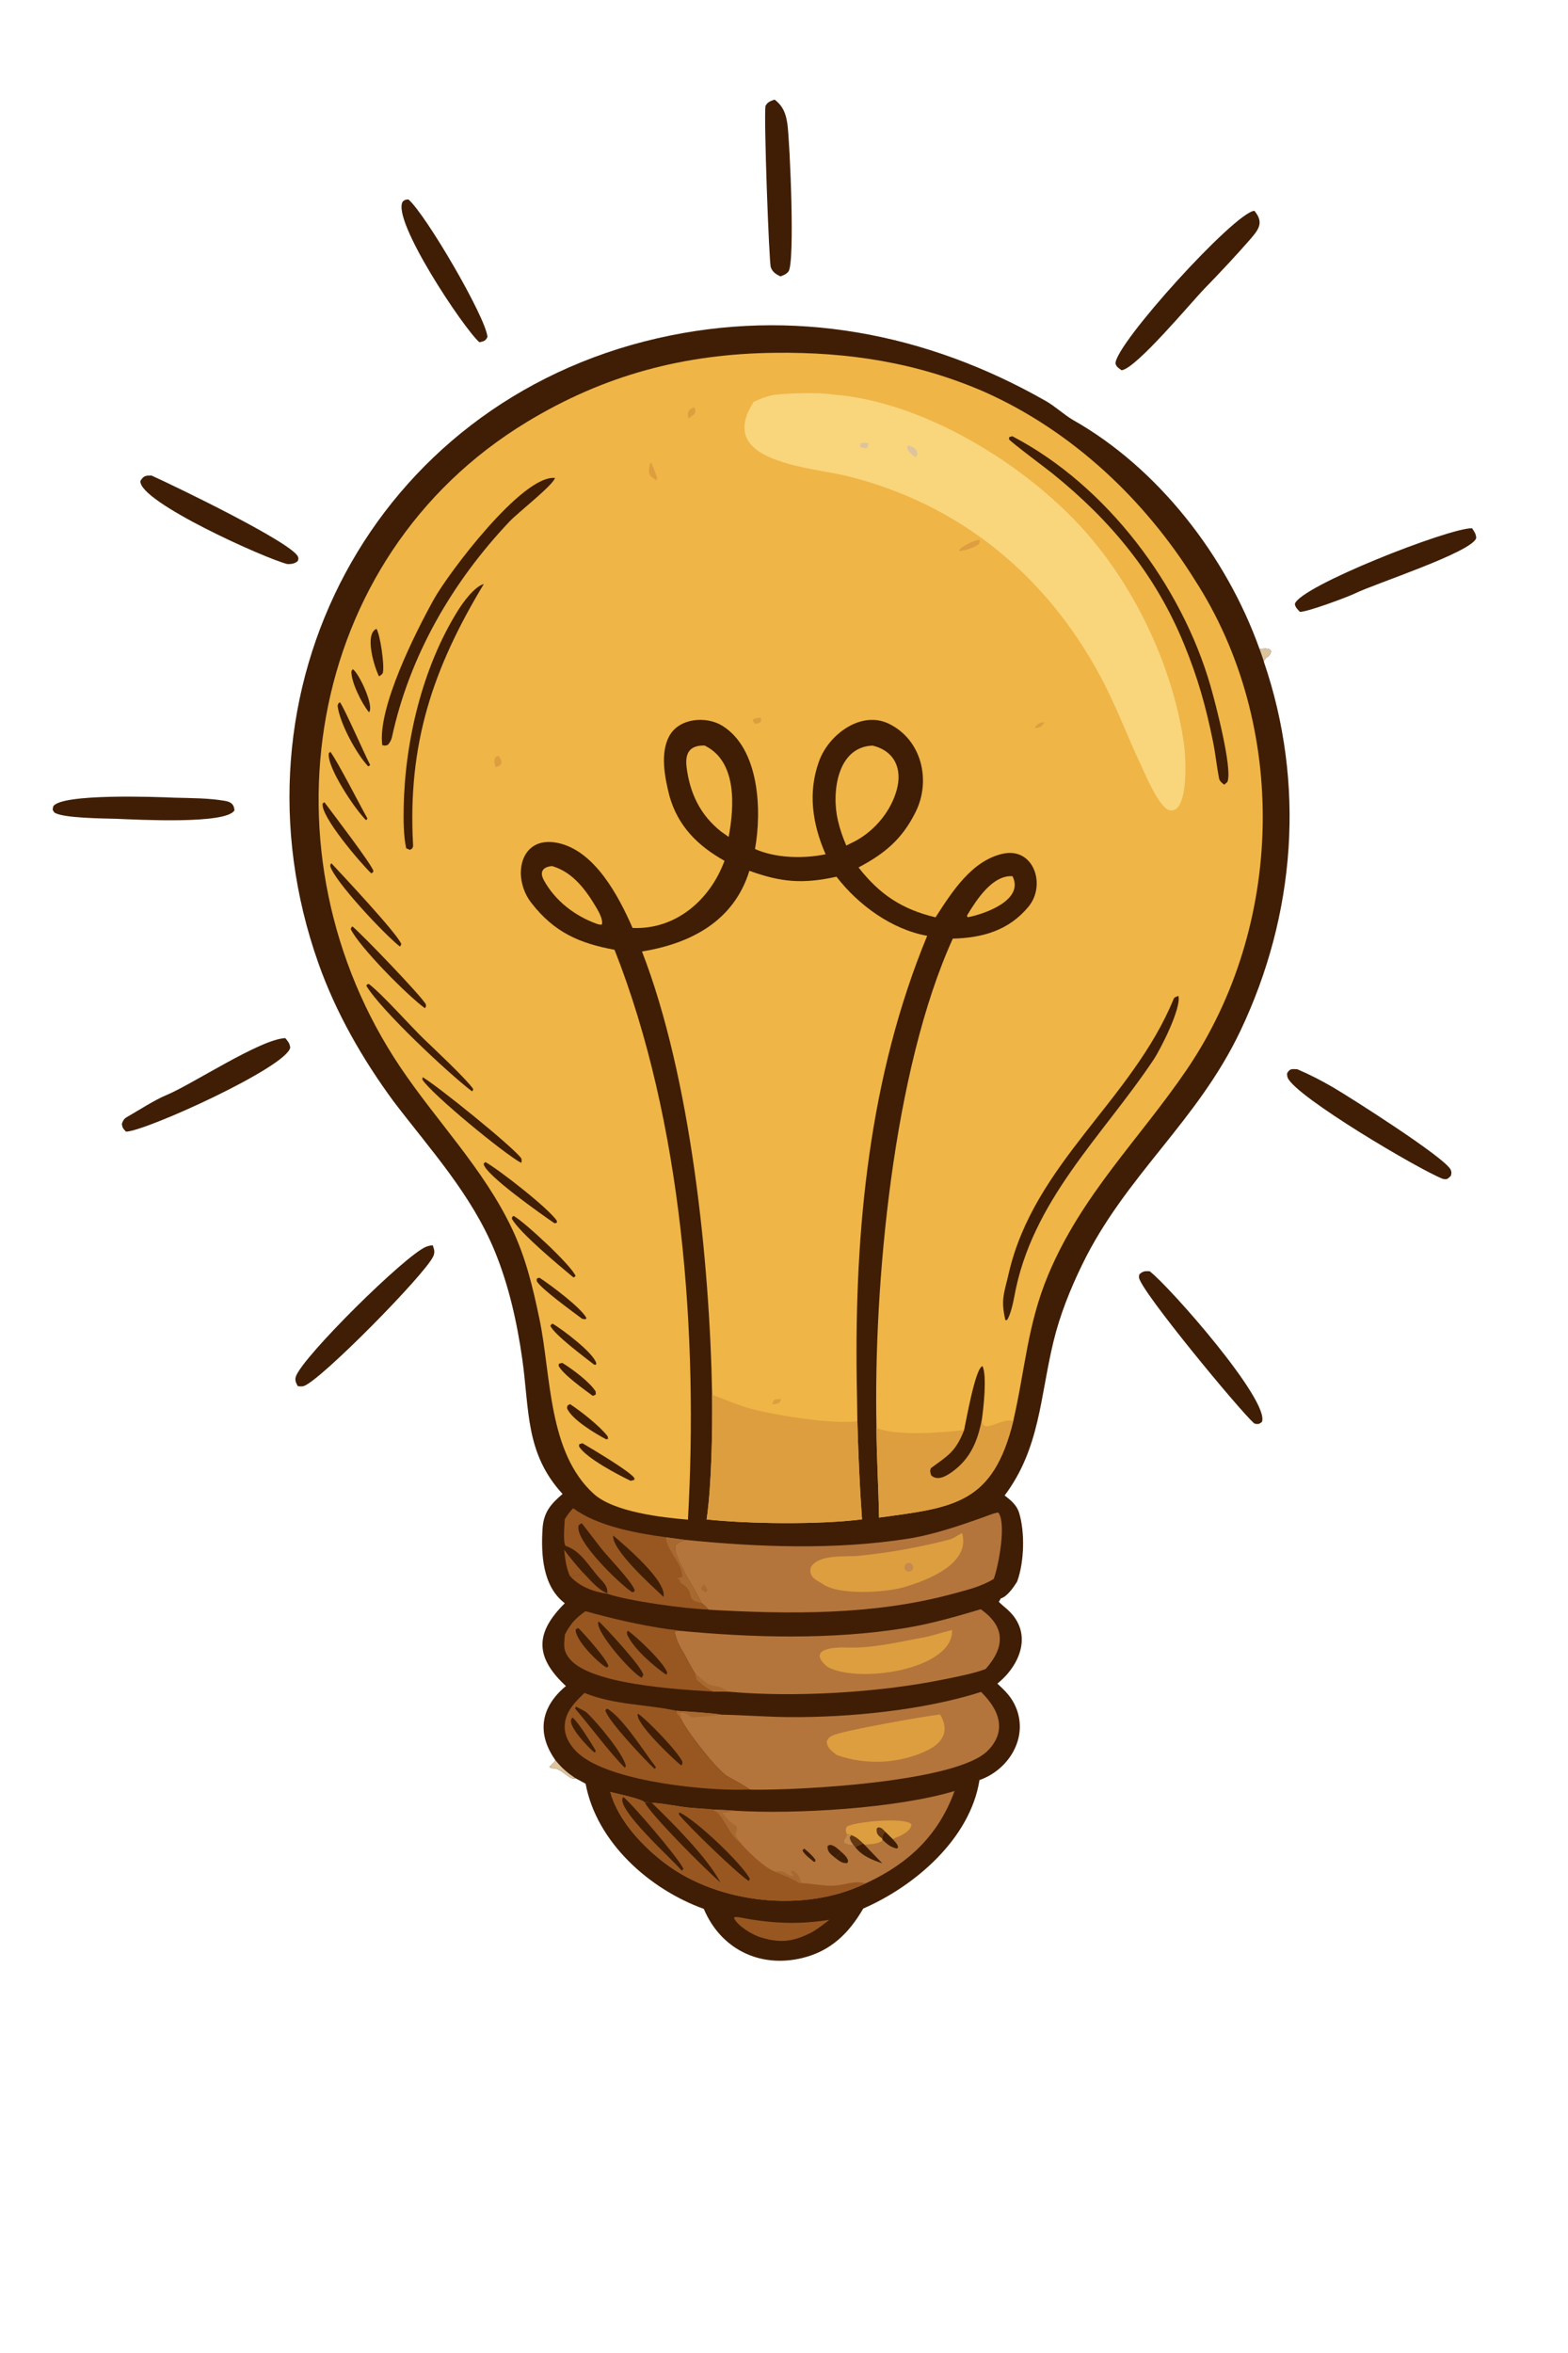<?xml version="1.0" encoding="UTF-8" standalone="no"?>
<svg
   width="462"
   height="693"
   viewBox="0 0 462 693"
   version="1.1"
   id="svg710"
   sodipodi:docname="ChatGPT Image Sep 17, 2025, 04_08_51 PM.svg"
   inkscape:version="1.4.2 (ebf0e940, 2025-05-08)"
   xmlns:inkscape="http://www.inkscape.org/namespaces/inkscape"
   xmlns:sodipodi="http://sodipodi.sourceforge.net/DTD/sodipodi-0.dtd"
   xmlns="http://www.w3.org/2000/svg"
   xmlns:svg="http://www.w3.org/2000/svg">
  <defs
     id="defs710" />
  <sodipodi:namedview
     id="namedview710"
     pagecolor="#ffffff"
     bordercolor="#000000"
     borderopacity="0.25"
     inkscape:showpageshadow="2"
     inkscape:pageopacity="0.0"
     inkscape:pagecheckerboard="0"
     inkscape:deskcolor="#d1d1d1"
     inkscape:zoom="1.6386723"
     inkscape:cx="180.93917"
     inkscape:cy="377.74484"
     inkscape:window-width="1424"
     inkscape:window-height="637"
     inkscape:window-x="0"
     inkscape:window-y="38"
     inkscape:window-maximized="0"
     inkscape:current-layer="svg710" />
  <path
     fill="#401E05"
     transform="matrix(-0.451 0 0 0.451 462 0)"
     d="M201.497 423.892C223.132 363.213 267.833 305.614 323.483 274.201C329.49 270.629 335.077 265.336 341.095 261.902C419.216 217.332 506.746 200.737 594.807 220.884C780.55 263.379 879.181 451.652 816.353 629.092C804.909 661.411 787.705 691.379 767.406 719.057C743.322 750.697 716.411 779.89 701.099 817.214C692 839.394 686.61 863.525 683.224 887.239C678.43 920.806 681.372 948.914 656.852 975.623C664.595 982.178 669.273 987.624 669.942 998.285C670.997 1015.09 669.913 1035.95 655.406 1046.97C674.018 1065.47 675.6 1081.08 655.704 1100.08L654.67 1101.05C670.953 1114.49 674.101 1131.65 661.601 1149.37C662.743 1151.48 663.698 1152.24 665.539 1153.78C664.675 1154.54 664.102 1154.89 662.922 1154.79C657.865 1154.37 651.402 1163.44 648.521 1161.22C646.424 1162.26 643.901 1163.7 641.805 1164.84C634.638 1203.13 600.049 1233.79 564.603 1246.55C553.613 1272.63 528.245 1285.44 500.241 1278.64C481.719 1274.15 469.813 1262.55 460.427 1246.35C426.505 1231.61 390.534 1200.68 384.484 1162.45C365.403 1155.76 352.532 1134.94 360.555 1115.25C363.38 1108.31 367.501 1104.4 372.793 1099.44C357.882 1087.49 349.107 1066.44 366.262 1051.03C368.093 1049.39 370.166 1047.83 371.838 1046.03L370.447 1043.72C366.164 1042.38 361.972 1036.1 359.758 1032.49C355.3 1020.01 354.669 1000.87 358.573 988.007C360.159 982.786 363.877 979.838 368.036 976.592C345.018 945.865 344.911 912.509 336.268 876.574C332.007 858.858 325.292 842.108 317.341 825.763C289.005 767.512 242.278 732.598 214.052 673.25C177.846 597.122 171.427 511.734 198.751 431.968C196.54 427.547 195.648 430.443 193.91 425.453L194.567 424.262C197.203 423.114 198.617 423.563 201.497 423.892Z"
     id="path9" />
  <path
     fill="#DBC49E"
     transform="matrix(-0.451 0 0 0.451 462 0)"
     d="M648.521 1161.22C654.052 1157.4 657.389 1154.58 661.601 1149.37C662.743 1151.48 663.698 1152.24 665.539 1153.78C664.675 1154.54 664.102 1154.89 662.922 1154.79C657.865 1154.37 651.402 1163.44 648.521 1161.22Z"
     id="path10" />
  <path
     fill="#401E05"
     transform="matrix(-0.451 0 0 0.451 462 0)"
     d="M359.758 1032.49C362.523 1031.94 363.633 1031.44 366.229 1032.47C367.55 1035.12 365.627 1036.24 365.978 1037.01C366.736 1038.68 369.927 1041.95 370.447 1043.72C366.164 1042.38 361.972 1036.1 359.758 1032.49Z"
     id="path11" />
  <path
     fill="#DBC49E"
     transform="matrix(-0.451 0 0 0.451 462 0)"
     d="M198.751 431.968C196.54 427.547 195.648 430.443 193.91 425.453L194.567 424.262C197.203 423.114 198.617 423.563 201.497 423.892C201 425.324 198.982 430.813 198.751 431.968Z"
     id="path12" />
  <path
     fill="#EFB546"
     transform="matrix(-0.451 0 0 0.451 462 0)"
     d="M362.39 927.844C354.546 893.767 353.15 864.891 339.548 832.439C317.557 779.973 280.046 744.004 249.079 698.52C185.38 604.958 182.194 473.808 243.958 378.478C276.69 325.991 324.16 281.403 381.02 256.011C425.408 236.669 470.117 229.861 517.933 230.388C577.549 231.046 629.608 244.918 680.195 275.584C826.612 364.34 855.902 558.36 762.935 696.789C738.93 732.534 708.489 763.243 689.96 802.233C680.788 821.551 676.276 840.662 671.926 861.537C664.214 898.546 666.465 948.503 636.374 975.638C623.381 987.354 592.053 990.999 574.947 992.387C568.176 872.199 578.399 733.002 622.904 620.245C645.981 615.955 662.24 608.912 677.259 589.613C690.251 572.92 684.869 545.397 660.151 550.432C635.754 555.401 620.117 585.425 611.121 605.993C582.904 607.228 560.435 587.678 551.074 562.126C568.496 552.368 581.562 539.471 587.069 519.665C590.074 507.763 593.288 491.731 587.071 480.536C580.59 468.866 563.01 467.427 552.471 473.965C528.246 488.993 526.598 529.241 531.134 554.441C517.504 560.471 499.528 560.856 485.01 557.874C493.644 538.154 496.77 517.379 489.195 496.838C482.82 479.547 461.776 463.826 443.663 472.637C422.201 483.077 415.99 509.708 426.204 530.261C435.14 548.242 446.645 557.548 463.497 566.472C449.853 584.004 435.041 593.874 413.179 599.047C402.642 582.714 389.689 562.138 369.405 557.552C349.081 552.956 340.718 577.85 352.461 592.087C365.343 607.706 382.645 612.465 401.918 612.959C440.895 698.673 453.788 839.205 451.777 932.489C451.706 952.111 450.398 971.442 450.124 991.022C400.866 984.424 375.648 982.066 362.39 927.844Z"
     id="path13" />
  <path
     fill="#DD9E40"
     transform="matrix(-0.451 0 0 0.451 462 0)"
     d="M382.866 926.543C381.814 919.055 379.552 898.528 382.494 892.155C387.121 893.017 393.153 927.642 394.523 933.909C409.056 935.499 438.483 938.05 451.777 932.489C451.706 952.111 450.398 971.442 450.124 991.022C400.866 984.424 375.648 982.066 362.39 927.844C371.302 925.769 382.942 937.789 382.866 926.543Z"
     id="path14" />
  <path
     fill="#401E05"
     transform="matrix(-0.451 0 0 0.451 462 0)"
     d="M382.866 926.543C381.814 919.055 379.552 898.528 382.494 892.155C387.121 893.017 393.153 927.642 394.523 933.909C400.096 948.152 404.944 950.43 416.287 958.804C416.969 960.793 416.652 961.239 416.075 963.385C412.001 967.367 406.307 964.028 402.294 961.139C390.215 952.441 385.531 940.701 382.866 926.543Z"
     id="path15" />
  <path
     fill="#F9D57C"
     transform="matrix(-0.451 0 0 0.451 462 0)"
     d="M481.223 257.554C486.704 256.184 513.917 256.625 520.616 258.215C524.687 259.18 528.231 260.623 532.046 262.456C557.614 302.208 494.753 304.897 470.248 311.052C397.164 329.409 340.741 375.8 305.346 442.021C295.082 461.224 288.082 480.431 278.943 499.804C275.704 506.936 266.606 528.379 259.88 529.236C247.307 530.837 249.909 492.982 250.788 486.563C257.585 436.96 281.931 385.034 315.013 347.52C353.968 303.347 421.695 261.627 481.223 257.554Z"
     id="path16" />
  <path
     fill="#DBC49E"
     transform="matrix(-0.451 0 0 0.451 462 0)"
     d="M431.171 290.918C431.83 292.484 431.63 291.643 431.38 293.604C429.503 296.259 428.649 296.802 426.161 298.725C424.757 296.279 425.005 296.369 425.745 293.943C427.72 291.805 428.335 291.739 431.171 290.918Z"
     id="path17" />
  <path
     fill="#DBC49E"
     transform="matrix(-0.451 0 0 0.451 462 0)"
     d="M457.13 289.415C459.402 289.161 460.491 288.742 462.299 289.873L462.446 291.887C461.175 292.364 460.01 292.535 458.683 292.792L457.397 291.77L457.13 289.415Z"
     id="path18" />
  <path
     fill="#401E05"
     transform="matrix(-0.451 0 0 0.451 462 0)"
     d="M363.035 284.877L365.001 285.4L365.238 286.811C364.167 288.586 340.805 305.975 336.823 309.187C298.618 340.006 269.554 375.032 250.829 420.677C241.862 442.533 236.589 461.287 231.899 484.384C230.321 492.158 229.483 500.473 227.988 508.285C227.645 510.079 226.024 511.366 224.59 512.45L222.507 510.621C219.01 502.04 230.436 458.834 233.458 448.298C252.338 382.462 301.306 317.053 363.035 284.877Z"
     id="path19" />
  <path
     fill="#401E05"
     transform="matrix(-0.451 0 0 0.451 462 0)"
     d="M254.504 650.397C255.494 650.758 257.126 651.107 257.579 652.21C284.801 718.637 348.797 759.525 365.408 831.709C368.306 844.306 370.736 848.653 367.563 862.088L366.526 862.05C364.271 858.967 362.464 850.752 361.782 846.97C350.466 784.139 304.575 742.605 270.817 692.114C266.138 685.116 252.552 658.353 254.504 650.397Z"
     id="path20" />
  <path
     fill="#401E05"
     transform="matrix(-0.451 0 0 0.451 462 0)"
     d="M661.782 312.135C682.947 309.83 731.521 374.316 741.095 391.613C752.85 412.851 777.841 462.225 774.657 486.575C772.777 487.091 772.804 486.979 771.016 486.424C769.809 485.21 768.715 483.198 768.36 481.556C756.819 428.098 728.809 379.913 691.362 340.403C686.081 334.832 663.303 317.078 661.782 312.135Z"
     id="path21" />
  <path
     fill="#401E05"
     transform="matrix(-0.451 0 0 0.451 462 0)"
     d="M708.316 381.38C714.536 383.138 721.918 393.401 725.347 398.903C748.425 435.938 759.883 484.086 760.661 527.432C760.813 535.942 760.776 545.694 759.05 553.872C758.226 554.377 757.405 554.626 756.495 554.975C755.079 554.264 754.429 553.575 754.53 551.721C758.144 485.844 741.694 436.788 708.316 381.38Z"
     id="path22" />
  <path
     fill="#401E05"
     transform="matrix(-0.451 0 0 0.451 462 0)"
     d="M783.465 642.531L784.667 642.952L785.03 643.778C775.678 659.527 731.88 700.548 716.235 712.531L715.473 712.299L715.286 711.092C719.385 704.982 740.733 684.932 747.135 678.815C756.053 670.292 774.615 649.194 783.465 642.531Z"
     id="path23" />
  <path
     fill="#401E05"
     transform="matrix(-0.451 0 0 0.451 462 0)"
     d="M748.292 703.438L748.465 704.997C742.434 714.53 694.512 753.869 683.889 759.396C683.436 758.104 683.604 757.916 683.771 756.523C688.878 749.136 739.596 708.303 748.292 703.438Z"
     id="path24" />
  <path
     fill="#401E05"
     transform="matrix(-0.451 0 0 0.451 462 0)"
     d="M794.101 605.009C795.095 605.739 794.655 605.386 795.261 606.71C789.788 618.282 757.75 650.557 746.814 658.362C745.837 657.101 746.215 657.816 746.118 655.974C748.697 650.801 787.477 610.584 794.101 605.009Z"
     id="path25" />
  <path
     fill="#401E05"
     transform="matrix(-0.451 0 0 0.451 462 0)"
     d="M807.862 563.773C808.661 564.509 808.314 564.185 808.708 565.442C805.88 575.574 772.569 610.907 763.128 618.117C762.624 617.642 762.546 617.223 762.22 616.523C764.548 609.938 800.592 571.584 807.862 563.773Z"
     id="path26" />
  <path
     fill="#401E05"
     transform="matrix(-0.451 0 0 0.451 462 0)"
     d="M707.342 758.84L708.402 759.963C708.087 766.81 669.18 794.028 662.105 798.86L660.569 798.496L660.595 797.235C665.587 789.39 698.564 763.651 707.342 758.84Z"
     id="path27" />
  <path
     fill="#401E05"
     transform="matrix(-0.451 0 0 0.451 462 0)"
     d="M688.794 794.05L689.678 794.538L689.996 795.922C684.329 805.609 659.317 826.226 649.777 834.193C649.044 833.983 649.017 833.815 648.359 833.294C650.884 826.476 681.951 797.768 688.794 794.05Z"
     id="path28" />
  <path
     fill="#401E05"
     transform="matrix(-0.451 0 0 0.451 462 0)"
     d="M812.408 523.926L813.536 524.571C815.592 532.561 788.202 564.34 781.9 570.28C780.63 569.78 781.184 570.156 780.407 568.911C780.932 565.218 807.908 530.031 812.408 523.926Z"
     id="path29" />
  <path
     fill="#401E05"
     transform="matrix(-0.451 0 0 0.451 462 0)"
     d="M643.843 942.489L646.017 943.149L646.047 944.699C641.311 952.225 620.633 963.093 612.408 967.008C611.867 966.954 610.574 966.548 609.983 966.382L609.886 965.307C612.781 960.808 637.757 946.131 643.843 942.489Z"
     id="path30" />
  <path
     fill="#401E05"
     transform="matrix(-0.451 0 0 0.451 462 0)"
     d="M808.54 490.972L809.604 491.951C810.828 501.171 792.345 528.648 785.342 535.51C784.56 535.237 784.937 535.435 784.375 534.442C789.875 524.634 803.499 497.847 808.54 490.972Z"
     id="path31" />
  <path
     fill="#401E05"
     transform="matrix(-0.451 0 0 0.451 462 0)"
     d="M802.282 458.587C803.729 459.65 803.144 458.974 803.849 460.858C802.529 471.967 791.686 492.19 783.858 500.431C782.969 500.168 783.356 500.288 782.583 499.515C786.575 491.714 799.38 462.533 802.282 458.587Z"
     id="path32" />
  <path
     fill="#401E05"
     transform="matrix(-0.451 0 0 0.451 462 0)"
     d="M671.787 834.497C673.024 834.468 672.551 834.454 673.786 835.11L673.67 836.758C670.416 842.073 649.989 856.726 644.079 861.218C643.734 861.341 642.307 861.482 641.852 861.538L641.263 860.724C644.603 854.044 665.209 838.758 671.787 834.497Z"
     id="path33" />
  <path
     fill="#401E05"
     transform="matrix(-0.451 0 0 0.451 462 0)"
     d="M651.99 916.932L653.603 917.851L653.986 919.464C651.248 926.772 635.5 936.17 628.452 939.887L627.105 939.676L627.392 938C632.377 931.367 644.954 921.531 651.99 916.932Z"
     id="path34" />
  <path
     fill="#401E05"
     transform="matrix(-0.451 0 0 0.451 462 0)"
     d="M778.414 410.624C786.51 414.042 779.794 435.949 776.736 441.726C775.597 440.825 774.432 440.284 774.209 439.088C773.229 433.832 775.918 414.997 778.414 410.624Z"
     id="path35" />
  <path
     fill="#401E05"
     transform="matrix(-0.451 0 0 0.451 462 0)"
     d="M663.287 864.425C664.508 864.962 663.938 864.622 664.83 865.79C662.431 871.472 642.3 886.442 636.328 891.095L635.101 891.306L634.83 890.257C636.634 883.372 656.893 868.258 663.287 864.425Z"
     id="path36" />
  <path
     fill="#401E05"
     transform="matrix(-0.451 0 0 0.451 462 0)"
     d="M657.124 889.983L659.303 890.609L659.418 892.008C656.405 897.66 642.962 907.229 637.304 911.425C635.846 911.336 636.539 911.433 635.111 910.519L635.259 908.693C638.788 902.686 651.005 893.629 657.124 889.983Z"
     id="path37" />
  <path
     fill="#401E05"
     transform="matrix(-0.451 0 0 0.451 462 0)"
     d="M793.871 436.966L794.801 438.268C795.155 445.259 787.881 459.735 783.325 465.142C779.748 461.4 789.527 440.166 793.871 436.966Z"
     id="path38" />
  <path
     fill="#DD9E40"
     transform="matrix(-0.451 0 0 0.451 462 0)"
     d="M384.336 352.528C387.693 352.646 396.889 356.81 397.974 359.849C394.569 359.763 387.657 357.605 385.113 355.37C384.314 354.668 384.521 353.936 384.336 352.528Z"
     id="path39" />
  <path
     fill="#DD9E40"
     transform="matrix(-0.451 0 0 0.451 462 0)"
     d="M598.923 302.076L599.715 302.895C601.205 308.963 600.571 310.595 595.743 313.655L594.939 312.392C596.155 308.945 597.515 305.449 598.923 302.076Z"
     id="path40" />
  <path
     fill="#DD9E40"
     transform="matrix(-0.451 0 0 0.451 462 0)"
     d="M698.615 493.624C700.651 494.201 699.797 493.676 701.222 495.321C701.689 497.926 701.344 498.431 700.563 501.071C697.727 499.895 698.263 500.59 696.763 498.407C696.726 496.22 697.404 495.584 698.615 493.624Z"
     id="path41" />
  <path
     fill="#DD9E40"
     transform="matrix(-0.451 0 0 0.451 462 0)"
     d="M570.743 266.071C572.195 266.277 573.053 267.112 574.263 267.989C575.389 270.799 575.082 269.74 574.612 273.302C571.318 270.744 568.903 270.076 570.743 266.071Z"
     id="path42" />
  <path
     fill="#DD9E40"
     transform="matrix(-0.451 0 0 0.451 462 0)"
     d="M527.314 468.66C529.486 468.773 529.844 468.858 531.954 469.439L532.529 470.539L531.419 472.686C528.248 472.199 528.813 472.793 527.082 470.915L527.314 468.66Z"
     id="path43" />
  <path
     fill="#DD9E40"
     transform="matrix(-0.451 0 0 0.451 462 0)"
     d="M341.656 471.564C345.245 472.076 346.424 472.319 348.452 475.401C344.55 475.361 344.062 474.258 341.656 471.564Z"
     id="path44" />
  <path
     fill="#EFB546"
     transform="matrix(-0.451 0 0 0.451 462 0)"
     d="M534.811 568.653C544.994 601.701 573.279 616.168 604.969 621.359C573.102 703.445 560.725 823.733 559.16 910.794C558.905 933.655 559.43 969.601 562.737 992.235C534.942 995.227 488.826 995.706 461.218 992.187C462.786 970.734 463.661 949.602 464.272 928.104C464.318 919.113 464.561 910.12 464.689 901.129C466.088 802.879 456.537 702.837 418.645 611.114C441.814 606.975 463.736 590.95 477.895 572.522C499.893 577.326 513.876 576.224 534.811 568.653Z"
     id="path45" />
  <path
     fill="#DD9E40"
     transform="matrix(-0.451 0 0 0.451 462 0)"
     d="M464.272 928.104C480.744 930.343 519.406 924.022 535.582 919.497C540.737 918.055 553.593 912.955 559.16 910.794C558.905 933.655 559.43 969.601 562.737 992.235C534.942 995.227 488.826 995.706 461.218 992.187C462.786 970.734 463.661 949.602 464.272 928.104Z"
     id="path46" />
  <path
     fill="#DD9E40"
     transform="matrix(-0.451 0 0 0.451 462 0)"
     d="M514.061 913.571L517.74 913.837C519.715 915.352 519.139 914.499 519.704 917.131C516.64 916.613 514.788 916.736 514.061 913.571Z"
     id="path47" />
  <path
     fill="#B3753B"
     transform="matrix(-0.451 0 0 0.451 462 0)"
     d="M400.776 1169.6C438.622 1180.98 504.767 1184.9 544.391 1182.47C548.952 1182.07 554.186 1181.93 558.812 1181.69C560.825 1181.33 571.851 1180.73 575.131 1180.36C581.309 1179.67 593.092 1177.34 598.495 1177.34L603.131 1177.03C605.817 1174.4 620.867 1171.54 625.692 1170.18C620.705 1188.61 604.654 1205.74 589.664 1217C554.55 1243.38 498.622 1249.28 458.869 1229.91L457.749 1229.39C430.534 1216.66 411.097 1198.19 400.776 1169.6Z"
     id="path48" />
  <path
     fill="#985721"
     transform="matrix(-0.451 0 0 0.451 462 0)"
     d="M603.131 1177.03C605.817 1174.4 620.867 1171.54 625.692 1170.18C620.705 1188.61 604.654 1205.74 589.664 1217C554.55 1243.38 498.622 1249.28 458.869 1229.91C466.313 1227.86 472.313 1230.95 479.325 1231.39C485.841 1231.8 493.94 1230.01 500.315 1229.73L500.828 1229.71L502.077 1229.69C505.609 1227.18 513.6 1224.09 517.86 1222.31C524.456 1220.19 536.465 1208.63 541.03 1202.99C548.893 1197.12 551.377 1184.69 558.812 1181.69C560.825 1181.33 571.851 1180.73 575.131 1180.36C581.309 1179.67 593.092 1177.34 598.495 1177.34L603.131 1177.03Z"
     id="path49" />
  <path
     fill="#401E05"
     transform="matrix(-0.451 0 0 0.451 462 0)"
     d="M598.495 1177.34L603.131 1177.03C599.3 1185.12 562.658 1221.75 553.707 1229.3C562.368 1212.99 584.807 1190.66 598.495 1177.34Z"
     id="path50" />
  <path
     fill="#401E05"
     transform="matrix(-0.451 0 0 0.451 462 0)"
     d="M580.534 1183.53L580.973 1184.79C575.331 1192.05 542.512 1223.79 535.241 1228.31L534.455 1226.96C540.022 1216.76 569.184 1188.91 580.534 1183.53Z"
     id="path51" />
  <path
     fill="#401E05"
     transform="matrix(-0.451 0 0 0.451 462 0)"
     d="M617.179 1173.53C623.465 1180.13 584.373 1214.95 578.966 1221.63C578.45 1221.07 577.795 1220.65 578.036 1220.15C581.756 1212.47 612.557 1176.69 617.179 1173.53Z"
     id="path52" />
  <path
     fill="#A86931"
     transform="matrix(-0.451 0 0 0.451 462 0)"
     d="M544.391 1182.47C548.952 1182.07 554.186 1181.93 558.812 1181.69C551.377 1184.69 548.893 1197.12 541.03 1202.99C542.252 1200.61 543.193 1200.76 543.822 1197.6C543.143 1195.39 542.527 1194.38 543.277 1192.35C547.572 1190.01 549.664 1187.47 552.541 1183.64C550.587 1184.18 546.517 1182.96 544.391 1182.47Z"
     id="path53" />
  <path
     fill="#A86931"
     transform="matrix(-0.451 0 0 0.451 462 0)"
     d="M500.828 1229.71C502.028 1225.56 502.576 1224.19 506.072 1221.66L507.166 1221.88L507.714 1222.76L505.948 1224.35L506.394 1225.2C511.133 1224.93 510.881 1220.58 517.86 1222.31C513.6 1224.09 505.609 1227.18 502.077 1229.69L500.828 1229.71Z"
     id="path54" />
  <path
     fill="#DD9E40"
     transform="matrix(-0.451 0 0 0.451 462 0)"
     d="M441.196 1200.95C436.824 1199.02 429.531 1196.69 428.952 1191.37C432.956 1186.35 466.897 1189.76 471.192 1192.9C472.193 1195.49 471.949 1194.54 471.203 1197.68C471.631 1199.58 471.879 1200.06 472.985 1201.69L472.857 1203.41C471.142 1204.69 468.846 1204.9 466.68 1205.07L465.724 1206.15C464.583 1205.52 461.81 1204.41 460.489 1203.84L459.694 1204.6C455.862 1204.3 450.413 1204.37 447.731 1201.64C444.379 1204.58 442.85 1206.22 438.408 1207.2L437.619 1206.43C437.97 1204.13 439.586 1202.79 441.196 1200.95Z"
     id="path55" />
  <path
     fill="#623711"
     transform="matrix(-0.451 0 0 0.451 462 0)"
     d="M468.018 1198.4L471.203 1197.68C471.631 1199.58 471.879 1200.06 472.985 1201.69L472.857 1203.41C471.142 1204.69 468.846 1204.9 466.68 1205.07L465.724 1206.15C464.583 1205.52 461.81 1204.41 460.489 1203.84C463.484 1201.04 464.326 1200.11 468.018 1198.4Z"
     id="path56" />
  <path
     fill="#C48A4E"
     transform="matrix(-0.451 0 0 0.451 462 0)"
     d="M468.018 1198.4L471.203 1197.68C471.631 1199.58 471.879 1200.06 472.985 1201.69L472.857 1203.41C471.142 1204.69 468.846 1204.9 466.68 1205.07C468.059 1203.06 468.939 1202.16 469.242 1199.73L468.018 1198.4Z"
     id="path57" />
  <path
     fill="#401E05"
     transform="matrix(-0.451 0 0 0.451 462 0)"
     d="M441.196 1200.95L446.125 1196.11C447.846 1197.85 447.735 1198.16 448.067 1200.73L447.731 1201.64C444.379 1204.58 442.85 1206.22 438.408 1207.2L437.619 1206.43C437.97 1204.13 439.586 1202.79 441.196 1200.95Z"
     id="path58" />
  <path
     fill="#623711"
     transform="matrix(-0.451 0 0 0.451 462 0)"
     d="M446.125 1196.11C447.795 1194.41 448.206 1193.62 450.415 1193.26L451.638 1194.03C451.913 1197.61 450.946 1198.35 448.067 1200.73C447.735 1198.16 447.846 1197.85 446.125 1196.11Z"
     id="path59" />
  <path
     fill="#401E05"
     transform="matrix(-0.451 0 0 0.451 462 0)"
     d="M460.489 1203.84C461.81 1204.41 464.583 1205.52 465.724 1206.15C461.098 1212.12 454.815 1214.47 448.001 1216.83L459.694 1204.6L460.489 1203.84Z"
     id="path60" />
  <path
     fill="#401E05"
     transform="matrix(-0.451 0 0 0.451 462 0)"
     d="M474.931 1209.18C477.175 1207.25 479.146 1205.14 482.047 1204.73L483.648 1205.35C484.262 1209.47 481.216 1211.1 478.275 1213.62C477.511 1212.19 475.986 1210.47 474.931 1209.18Z"
     id="path61" />
  <path
     fill="#401E05"
     transform="matrix(-0.451 0 0 0.451 462 0)"
     d="M478.275 1213.62C475.575 1215.63 473.983 1216.93 470.806 1216.64L470.296 1215.28C471.043 1212.45 472.771 1211.25 474.931 1209.18C475.986 1210.47 477.511 1212.19 478.275 1213.62Z"
     id="path62" />
  <path
     fill="#401E05"
     transform="matrix(-0.451 0 0 0.451 462 0)"
     d="M498.919 1207.23C499.798 1207.7 499.447 1207.55 500.105 1208.59C498.574 1211.29 495.115 1213.8 492.626 1215.87L491.649 1215.59L491.749 1214.33C494.371 1211.03 495.662 1209.98 498.919 1207.23Z"
     id="path63" />
  <path
     fill="#B3753B"
     transform="matrix(-0.451 0 0 0.451 462 0)"
     d="M375.145 1031.07C372.017 1022.38 366.818 995.228 372.098 987.822C373.551 987.496 379.627 989.97 381.405 990.606C397.324 996.294 414.662 1002.24 431.381 1004.85C478.865 1012.26 528.998 1010.37 576.657 1005.59C579.598 1006.59 580.894 1006.83 583.18 1009.05C585.636 1015.81 568.193 1041.06 566.165 1046.77C563.978 1048.48 563.398 1048.95 561.652 1051.09C561.496 1051.13 561.339 1051.17 561.183 1051.21C508.62 1054.22 454.004 1054.8 402.799 1041.05C392.161 1038.19 383.294 1036.08 375.145 1031.07Z"
     id="path64" />
  <path
     fill="#DD9E40"
     transform="matrix(-0.451 0 0 0.451 462 0)"
     d="M395.852 1001.09C397.997 1002.09 401.157 1004.62 403.833 1005.31C423.383 1010.39 443.407 1014.02 463.523 1015.99C472.672 1016.88 489.053 1014.71 494.605 1023.34C496.289 1029.48 491.789 1031.56 487.262 1034.14C477.166 1041.95 446.362 1040.03 434.441 1036.64C419.355 1032.34 390.007 1021.48 395.852 1001.09Z"
     id="path65" />
  <path
     fill="#C48A4E"
     transform="matrix(-0.451 0 0 0.451 462 0)"
     d="M429.67 1020.79C431.135 1020.26 432.759 1020.99 433.322 1022.45C433.886 1023.9 433.182 1025.54 431.739 1026.13C430.78 1026.52 429.684 1026.37 428.872 1025.72C428.061 1025.08 427.661 1024.05 427.826 1023.02C427.992 1022 428.697 1021.15 429.67 1020.79Z"
     id="path66" />
  <path
     fill="#A86931"
     transform="matrix(-0.451 0 0 0.451 462 0)"
     d="M564.453 1034.62L566.212 1036.64L566.095 1038.06L563.74 1039.72L562.66 1039.28L562.297 1037.93L564.453 1034.62Z"
     id="path67" />
  <path
     fill="#B3753B"
     transform="matrix(-0.451 0 0 0.451 462 0)"
     d="M383.421 1104.88C421.08 1116.92 470.026 1121.69 509.425 1121.32C523.929 1121.18 538.795 1119.99 553.385 1119.72C559.078 1118.62 575.67 1117.73 582.272 1117.22L582.547 1118.7L579.197 1122.86C577.019 1128.85 555.627 1156.61 548.828 1160.21C545.656 1161.9 537.37 1166.41 534.63 1168.63C534.075 1168.68 533.528 1168.73 532.97 1168.73C502.021 1169.14 400.494 1163.84 379.427 1143.59C374.957 1139.29 371.712 1133.73 371.686 1127.4C371.649 1118.47 377.459 1110.92 383.421 1104.88Z"
     id="path68" />
  <path
     fill="#A86931"
     transform="matrix(-0.451 0 0 0.451 462 0)"
     d="M553.385 1119.72C559.078 1118.62 575.67 1117.73 582.272 1117.22L582.547 1118.7L579.197 1122.86C579.314 1121.07 579.268 1120.32 580.388 1118.81L578.176 1118.36C575.561 1119.05 574.841 1119.69 572.825 1121.48C571.548 1121.68 554.503 1120.17 553.385 1119.72Z"
     id="path69" />
  <path
     fill="#DD9E40"
     transform="matrix(-0.451 0 0 0.451 462 0)"
     d="M410.26 1119.59C419.915 1120.66 473.593 1130.09 480.349 1133.3C482.622 1134.38 483.472 1135.14 484.315 1137.43C483.797 1141.68 481.067 1143.38 477.82 1146.04C458.906 1152.85 436.78 1151.9 418.553 1143.03C408.262 1138.02 403.846 1130.05 410.26 1119.59Z"
     id="path70" />
  <path
     fill="#B3753B"
     transform="matrix(-0.451 0 0 0.451 462 0)"
     d="M383.676 1050.89C399.93 1055.75 416.314 1060.46 433.083 1063.18C480.697 1070.92 532.964 1069.53 580.816 1064.92L583.797 1065.2C582.34 1071.31 580.888 1074.48 577.513 1079.83C576.234 1082.33 571.528 1091.35 569.953 1093.27C569.598 1097.27 570.12 1096.18 566.713 1099.29C564.357 1101.44 561.358 1103.22 558.504 1104.62L548.462 1104.73C505.83 1108.62 450.635 1105.36 408.869 1096.92C400.652 1095.26 388.12 1092.9 380.438 1089.9C367.775 1075.62 367.408 1062.31 383.676 1050.89Z"
     id="path71" />
  <path
     fill="#A86931"
     transform="matrix(-0.451 0 0 0.451 462 0)"
     d="M548.462 1104.73C551.301 1102.82 554.018 1101.31 557.45 1100.96C563.212 1100.38 565.234 1096.57 569.953 1093.27C569.598 1097.27 570.12 1096.18 566.713 1099.29C564.357 1101.44 561.358 1103.22 558.504 1104.62L548.462 1104.73Z"
     id="path72" />
  <path
     fill="#DD9E40"
     transform="matrix(-0.451 0 0 0.451 462 0)"
     d="M402.363 1064.58C405.114 1064.91 415.812 1068.31 419.869 1069.08C436.383 1072.06 454.243 1076.55 471.087 1075.89C479.075 1075.57 497.506 1076.57 484.123 1088.29C465.105 1099.7 401.803 1090.87 402.363 1064.58Z"
     id="path73" />
  <path
     fill="#985721"
     transform="matrix(-0.451 0 0 0.451 462 0)"
     d="M642.549 1105.55C648.767 1111.5 655.243 1117.96 655.455 1127.17C655.602 1133.56 652.411 1139.1 648.071 1143.57C629.756 1162.42 570.051 1168.62 544.141 1168.75C540.969 1168.77 537.8 1168.74 534.63 1168.63C537.37 1166.41 545.656 1161.9 548.828 1160.21C555.627 1156.61 577.019 1128.85 579.197 1122.86L582.547 1118.7L582.272 1117.22C601.3 1113 623.042 1113.51 642.549 1105.55Z"
     id="path74" />
  <path
     fill="#401E05"
     transform="matrix(-0.451 0 0 0.451 462 0)"
     d="M648.111 1114.52C648.306 1114.73 648.541 1115.44 648.667 1115.76C638.896 1127.18 625.884 1144.78 616.216 1154.4L615.494 1153.36C617.098 1145.17 634.392 1124.71 640.89 1118.55C642.09 1117.41 646.436 1115.3 648.111 1114.52Z"
     id="path75" />
  <path
     fill="#401E05"
     transform="matrix(-0.451 0 0 0.451 462 0)"
     d="M627.709 1115.76C628.398 1116.15 628.382 1116.32 628.92 1117.01C626.753 1124.27 603.515 1148.78 596.973 1154.97L596.335 1154.89L595.879 1154C603.949 1143.55 617.4 1121.83 627.709 1115.76Z"
     id="path76" />
  <path
     fill="#401E05"
     transform="matrix(-0.451 0 0 0.451 462 0)"
     d="M607.638 1119.05C610.312 1124.43 584.277 1149.09 579.391 1152.87C578.358 1151.8 578.806 1152.39 578.524 1150.55C581.284 1144.13 601.659 1122.96 607.638 1119.05Z"
     id="path77" />
  <path
     fill="#401E05"
     transform="matrix(-0.451 0 0 0.451 462 0)"
     d="M650.213 1121.65C655.917 1124.94 639.357 1141.92 636.072 1144.43L635.362 1144.14L635.301 1143.01C638.762 1137.42 645.844 1125.67 650.213 1121.65Z"
     id="path78" />
  <path
     fill="#985721"
     transform="matrix(-0.451 0 0 0.451 462 0)"
     d="M649.911 984.914C652.597 987.674 653.321 988.871 655.417 992.127C655.582 995.605 656.667 1007.17 654.932 1009.46C643.975 1013.25 639.418 1023.68 631.544 1031.8C629.216 1034.21 627.155 1036.99 627.629 1040.47L627.818 1040.73C613.378 1045.65 576.37 1050.6 561.652 1051.09C563.398 1048.95 563.978 1048.48 566.165 1046.77C568.193 1041.06 585.636 1015.81 583.18 1009.05C580.894 1006.83 579.598 1006.59 576.657 1005.59C580.891 1005.07 585.088 1004.47 589.311 1003.88C608.706 1001.23 634.081 996.694 649.911 984.914Z"
     id="path79" />
  <path
     fill="#A86931"
     transform="matrix(-0.451 0 0 0.451 462 0)"
     d="M576.657 1005.59C580.891 1005.07 585.088 1004.47 589.311 1003.88C589.027 1012.23 578.352 1021.16 578.597 1029.67C580.476 1030.51 580.437 1030.5 582.481 1030.75L580.273 1031.49L579.943 1033.51L579.186 1034C574.126 1037.34 574.248 1038.02 572.752 1043.61C570.338 1046.08 569.883 1045.51 566.165 1046.77C568.193 1041.06 585.636 1015.81 583.18 1009.05C580.894 1006.83 579.598 1006.59 576.657 1005.59Z"
     id="path80" />
  <path
     fill="#401E05"
     transform="matrix(-0.451 0 0 0.451 462 0)"
     d="M644.2 994.825C645.707 995.266 645.146 995.025 646.391 996.128C649.227 1005.88 619.838 1034.16 611.427 1039.77L610.145 1039.52L609.664 1038.54C612.128 1031.93 627.423 1016.76 632.451 1010.1C635.773 1005.7 640.739 999.375 644.2 994.825Z"
     id="path81" />
  <path
     fill="#401E05"
     transform="matrix(-0.451 0 0 0.451 462 0)"
     d="M623.834 1002.72C624.678 1012.34 598.329 1035.76 590.907 1042.84C588.542 1032.58 616.279 1009.09 623.834 1002.72Z"
     id="path82" />
  <path
     fill="#985721"
     transform="matrix(-0.451 0 0 0.451 462 0)"
     d="M641.91 1052.17C645.719 1054.92 646.839 1055.91 650.101 1059.29C652.135 1062.1 653.865 1064.29 655.33 1067.45C655.906 1074.39 656.798 1077.89 651.857 1083.68C638.062 1099.85 582.431 1103.19 561.407 1104.46L558.504 1104.62C561.358 1103.22 564.357 1101.44 566.713 1099.29C570.12 1096.18 569.598 1097.27 569.953 1093.27C571.528 1091.35 576.234 1082.33 577.513 1079.83C580.888 1074.48 582.34 1071.31 583.797 1065.2L580.816 1064.92C582.716 1064.33 586.123 1064.18 588.275 1063.87C606.505 1061.2 624.179 1057.09 641.91 1052.17Z"
     id="path83" />
  <path
     fill="#401E05"
     transform="matrix(-0.451 0 0 0.451 462 0)"
     d="M633.097 1058.9L633.643 1059.51C634.507 1066.73 611.568 1092.6 605.161 1095.69L604.112 1093.84C604.622 1088.85 628.81 1062.89 633.097 1058.9Z"
     id="path84" />
  <path
     fill="#401E05"
     transform="matrix(-0.451 0 0 0.451 462 0)"
     d="M614.132 1064.89C615.077 1066 614.69 1065.36 614.762 1067.22C610.586 1076.63 597.73 1087.7 589.191 1093.62L588.442 1092.43C590.442 1085.76 608.327 1069.07 614.132 1064.89Z"
     id="path85" />
  <path
     fill="#401E05"
     transform="matrix(-0.451 0 0 0.451 462 0)"
     d="M646.568 1063.14L648.244 1064C649.134 1070.38 633.838 1085.84 628.324 1088.83C627.287 1088.72 627.803 1088.87 626.883 1087.98C628.256 1083.08 642.44 1067.28 646.568 1063.14Z"
     id="path86" />
  <path
     fill="#EFB546"
     transform="matrix(-0.451 0 0 0.451 462 0)"
     d="M454.32 486.895C477.752 487.781 481.134 518.038 477.017 535.632C475.542 541.938 473.971 546.279 471.511 552.173L465.217 549.034C452.618 542.074 442.305 529.663 438.518 515.708C434.8 502.007 439.972 490.36 454.32 486.895Z"
     id="path87" />
  <path
     fill="#EFB546"
     transform="matrix(-0.451 0 0 0.451 462 0)"
     d="M564.105 486.84L565.433 486.863C574.399 487.11 576.883 492.648 575.828 501.022C573.662 518.203 566.864 532.36 553.103 543.184L548.353 546.524C544.666 526.923 542.636 497.182 564.105 486.84Z"
     id="path88" />
  <path
     fill="#EFB546"
     transform="matrix(-0.451 0 0 0.451 462 0)"
     d="M663.695 565.576C669.671 566.081 672.125 569.252 669.079 574.821C661.805 588.118 648.965 598.07 634.814 603.166C633.003 603.797 633.04 603.761 631.242 603.824C630.202 601.006 632.958 595.832 634.409 593.357C641.363 581.492 649.944 569.56 663.695 565.576Z"
     id="path89" />
  <path
     fill="#985721"
     transform="matrix(-0.451 0 0 0.451 462 0)"
     d="M542.146 1251.95L544.435 1251.9L544.825 1252.7C542.048 1258.04 532.924 1263.53 526.955 1265.31C513.76 1269.23 505.479 1267.75 493.547 1261.6C489.104 1258.84 486.665 1256.95 482.619 1253.7C503.675 1257.05 521.36 1255.99 542.146 1251.95Z"
     id="path90" />
  <path
     fill="#EFB546"
     transform="matrix(-0.451 0 0 0.451 462 0)"
     d="M362.915 572.192C375.996 571.277 386.52 587.714 392.668 597.913L392.19 598.997C381.162 596.953 355.033 587.739 362.915 572.192Z"
     id="path91" />
  <path
     fill="#985721"
     transform="matrix(-0.451 0 0 0.451 462 0)"
     d="M643.878 1026.62C646.746 1029.45 648.046 1029.01 652.184 1028.96C646.317 1035.9 636.613 1039.58 627.818 1040.73L627.629 1040.47C634.058 1038.03 638.726 1031.64 643.878 1026.62Z"
     id="path92" />
  <path
     fill="#985721"
     transform="matrix(-0.451 0 0 0.451 462 0)"
     d="M643.878 1026.62C648.432 1021.51 651.694 1017.56 655.823 1012.1C655.071 1018.32 654.659 1023.09 652.184 1028.96C648.046 1029.01 646.746 1029.45 643.878 1026.62Z"
     id="path93" />
  <path
     fill="#401E05"
     transform="matrix(-0.451 0 0 0.451 462 0)"
     d="M470.581 1253.8C473.038 1253.84 473.713 1253.4 475.345 1254.69L475.107 1257.42C472.569 1258.12 473.379 1258.31 471.457 1257.37L470.581 1253.8Z"
     id="path94" />
  <path
     fill="#401E05"
     transform="matrix(-0.451 0 0 0.451 462 0)"
     d="M204.888 137.652C217.82 138.713 295.887 224.726 295.635 237.419C294.983 239.681 293.596 240.337 291.655 241.796C282.144 240.75 246.037 197.244 237.33 188.319C228.521 179.289 216.81 166.819 208.284 157.04C202.181 150.039 198.354 145.545 204.888 137.652Z"
     id="path95" />
  <path
     fill="#401E05"
     transform="matrix(-0.451 0 0 0.451 462 0)"
     d="M62.664 344.959C77.425 344.578 175.449 382.984 178.467 394.444C178.045 396.807 176.818 397.735 175.166 399.537C170.921 399.921 143.411 389.674 138.965 387.448C127.062 381.486 62.644 360.596 59.986 351.41C60.067 348.577 61.152 347.39 62.664 344.959Z"
     id="path96" />
  <path
     fill="#401E05"
     transform="matrix(-0.451 0 0 0.451 462 0)"
     d="M741.678 813.194C743.284 813.338 744.722 813.635 746.215 814.265C760.03 820.095 826.681 886.025 831.094 898.9C831.932 901.343 831 903.082 829.839 905.22C828.531 905.375 827.015 905.543 825.751 905.08C814.396 900.916 747.122 832.674 741.38 820.529C740.053 817.721 740.751 815.96 741.678 813.194Z"
     id="path97" />
  <path
     fill="#401E05"
     transform="matrix(-0.451 0 0 0.451 462 0)"
     d="M837.982 677.923C854.284 678.5 899.291 708.448 915.92 715.235C923.127 718.176 934.219 725.334 941.382 729.429C943.48 730.628 943.971 731.762 944.783 733.848C944.453 736.574 943.965 736.939 942.094 739.013C929.459 738.843 836.795 696.772 834.772 684.044C835.262 681.049 836.145 680.241 837.982 677.923Z"
     id="path98" />
  <path
     fill="#401E05"
     transform="matrix(-0.451 0 0 0.451 462 0)"
     d="M176.901 698.241C180.452 698.104 181.606 697.698 183.506 700.838C183.537 701.899 183.508 702.962 183.059 703.946C177.34 716.472 97.978 763.431 81.955 769.772C78.978 770.585 78.45 769.724 76.502 767.818C76.136 766.114 75.903 765.518 76.653 763.854C80.163 756.073 142.58 716.435 153.391 710.133C161.014 705.69 168.775 701.678 176.901 698.241Z"
     id="path99" />
  <path
     fill="#401E05"
     transform="matrix(-0.451 0 0 0.451 462 0)"
     d="M518.347 65.039C521.185 66.08 522.883 66.57 524.28 69.149C525.472 76.112 521.978 171.3 520.829 174.517C519.679 177.733 517.421 179.077 514.559 180.498C512.559 179.794 510.734 179.07 509.338 177.399C504.838 172.015 508.41 92.268 509.955 81.154C510.909 74.289 512.752 69.312 518.347 65.039Z"
     id="path100" />
  <path
     fill="#401E05"
     transform="matrix(-0.451 0 0 0.451 462 0)"
     d="M273.267 830.179C276.57 829.998 277.661 830.058 280.013 832.19C280.2 832.955 280.366 833.598 280.244 834.391C278.873 843.308 214.937 920.652 205.046 929.525C202.551 930.344 201.818 929.984 199.975 928.614C194.458 914.953 259.902 840.564 273.267 830.179Z"
     id="path101" />
  <path
     fill="#401E05"
     transform="matrix(-0.451 0 0 0.451 462 0)"
     d="M925.382 310.552C929.361 310.542 930.541 310.615 932.663 314.087C933.908 327.655 850.489 365.024 836.627 368.348C834.131 368.459 831.653 368.077 829.811 366.314C829.508 365.177 829.241 364.758 829.666 363.651C833.148 354.556 910.366 317.312 925.382 310.552Z"
     id="path102" />
  <path
     fill="#401E05"
     transform="matrix(-0.451 0 0 0.451 462 0)"
     d="M910.321 520.923C922.596 520.371 983.975 518.09 989.578 526.521C990.089 529.31 990.305 528.234 988.96 530.513C983.923 534.393 955.866 534.441 948.129 534.716C935.378 535.203 876.249 538.517 871.196 529.123C871.593 524.948 873.643 523.643 877.648 522.954C888.191 521.14 899.665 521.216 910.321 520.923Z"
     id="path103" />
  <path
     fill="#401E05"
     transform="matrix(-0.451 0 0 0.451 462 0)"
     d="M757.552 130.238C759.657 130.396 759.577 130.314 761.231 131.573C768.926 143.377 721.657 214.309 711.2 223.513C708.381 222.911 707.106 222.643 705.921 220.006C707.08 207.026 746.108 140.191 757.552 130.238Z"
     id="path104" />
</svg>
